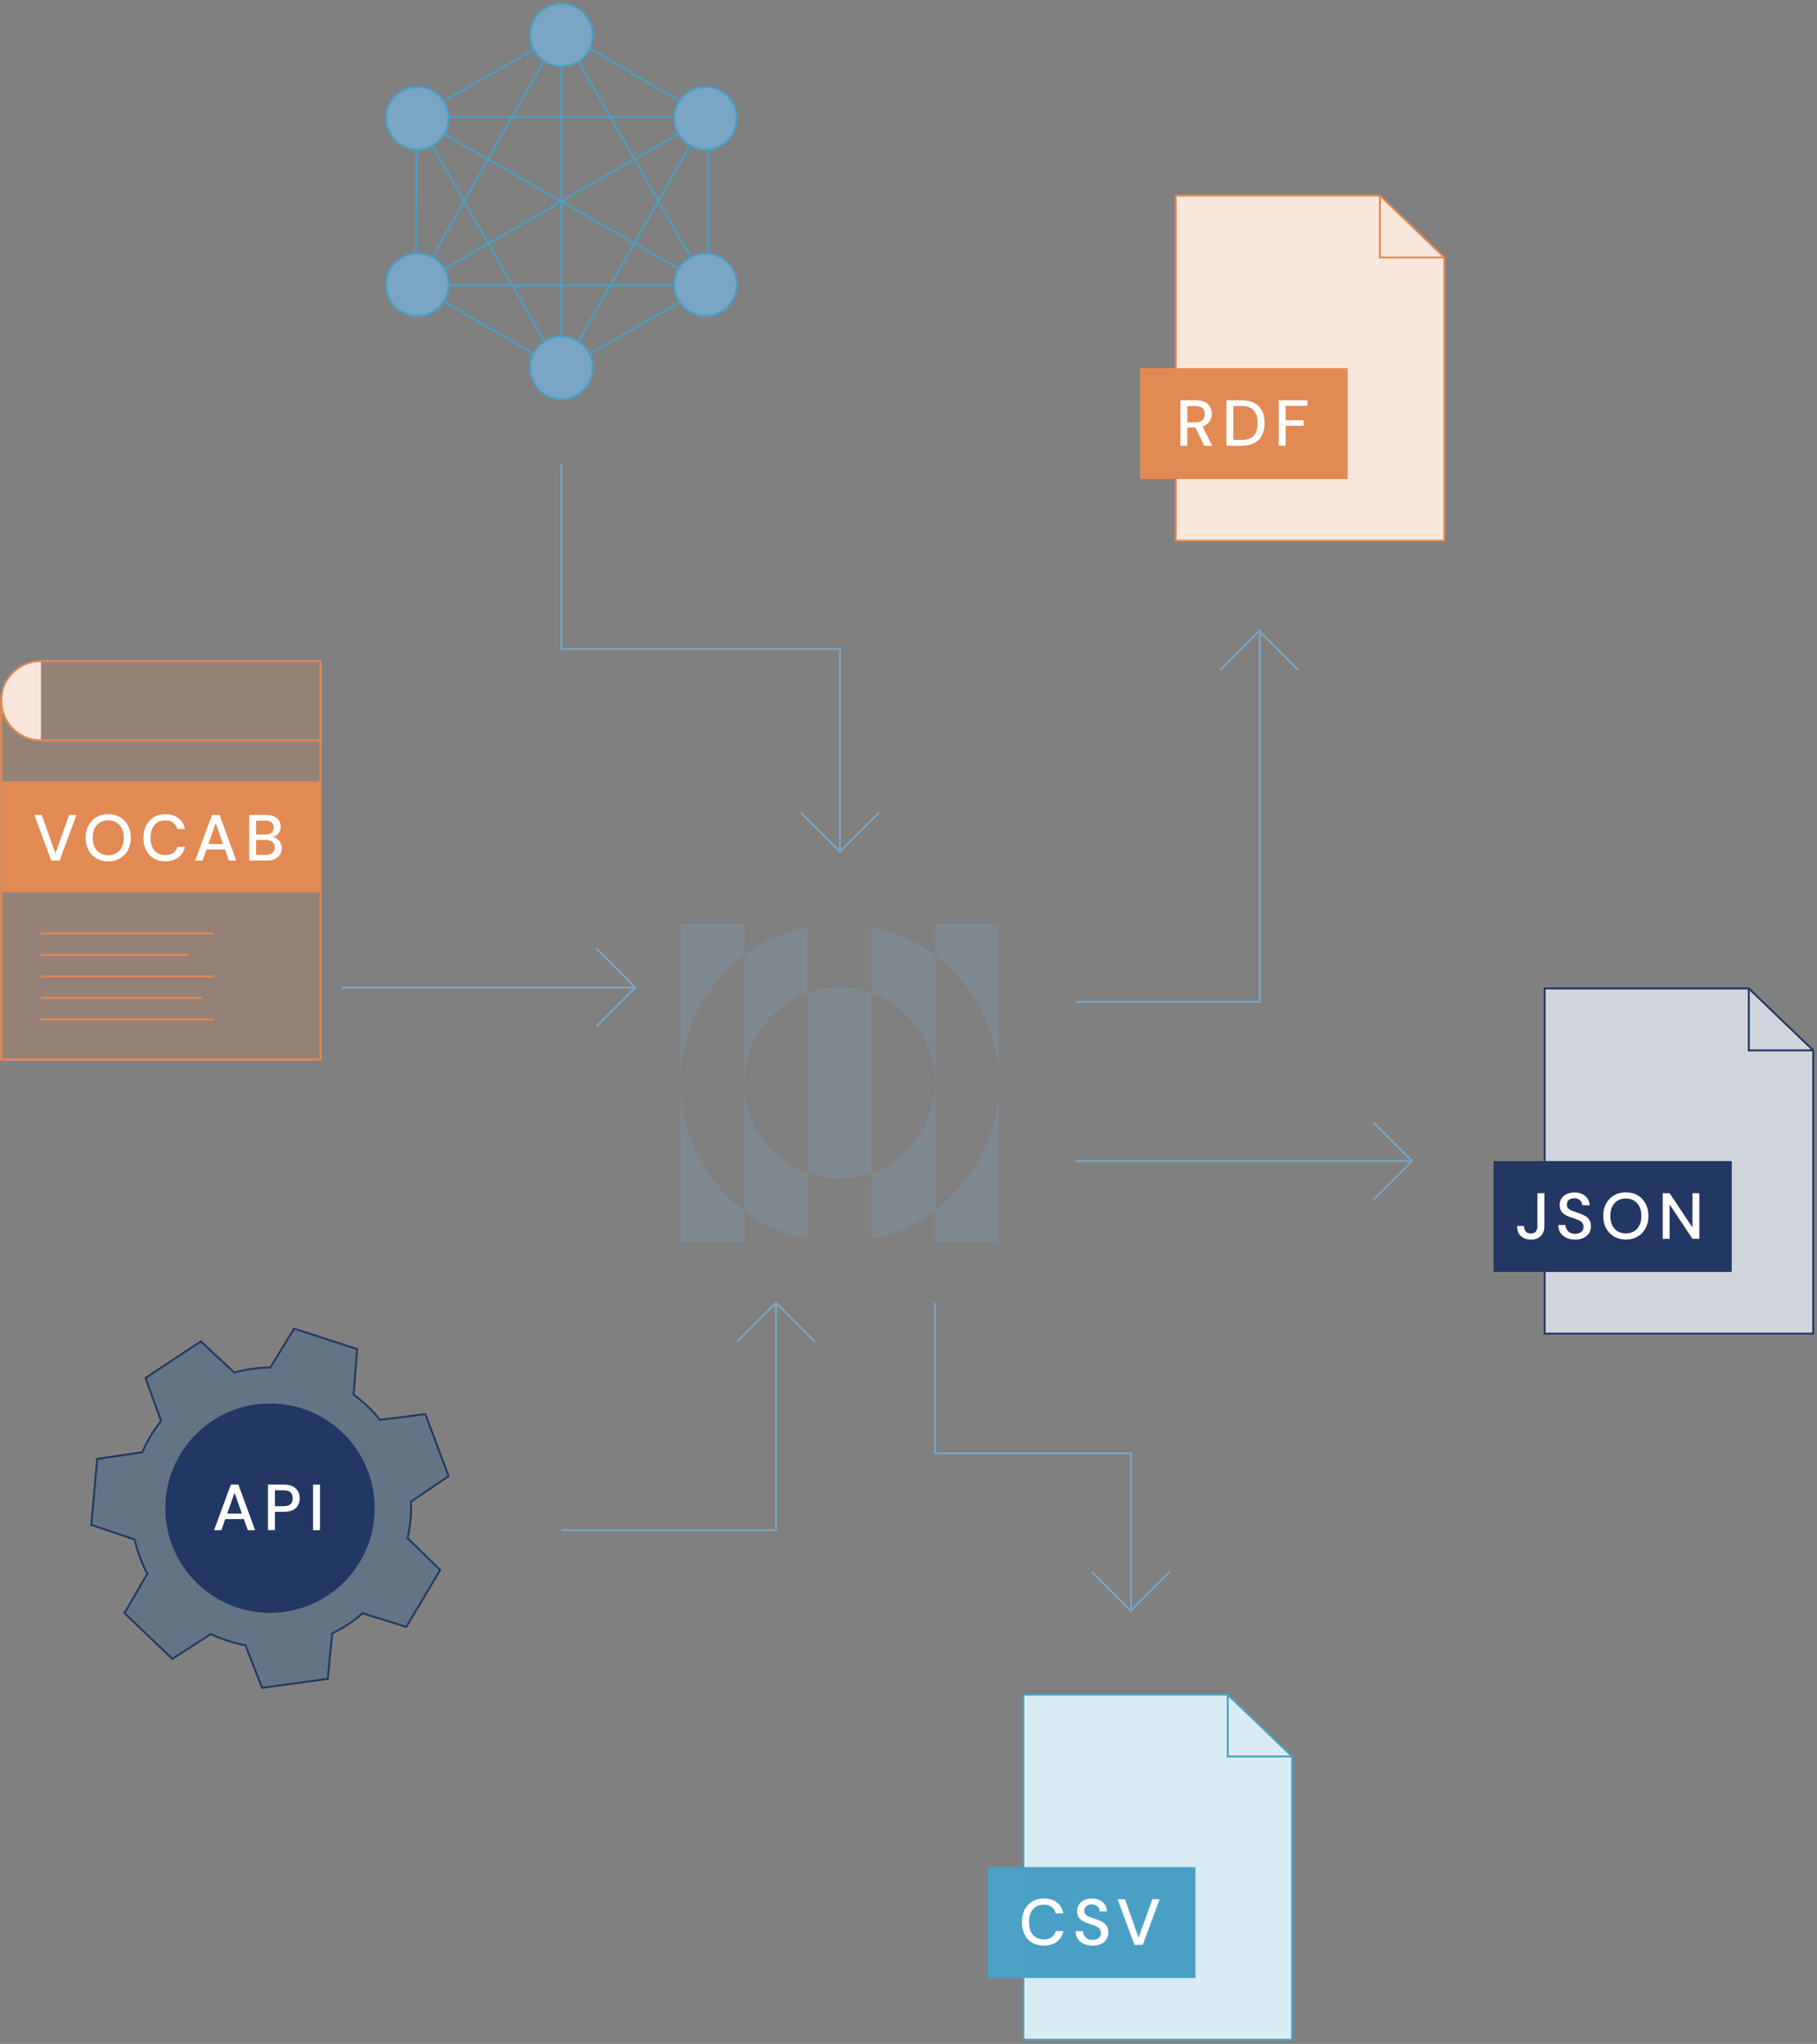 <svg width="481" height="541" viewBox="0 0 481 541" fill="none" xmlns="http://www.w3.org/2000/svg">
<rect x="0" y="0" width="481" height="541" fill="#808080" stroke="none"/>
<g opacity="0.25">
<path d="M264.407 244.529V286.684C264.407 272.889 257.788 260.659 247.548 252.965V244.529H264.407Z" fill="#7BA5C5"/>
<path d="M264.407 286.671V328.813H247.548V320.39C257.775 312.696 264.407 300.466 264.407 286.671Z" fill="#7BA5C5"/>
<path d="M180.123 286.671V244.515H196.982V252.952C186.742 260.645 180.123 272.876 180.123 286.671Z" fill="#7BA5C5"/>
<path d="M180.123 328.813V286.671C180.123 300.466 186.742 312.696 196.982 320.39V328.813H180.123Z" fill="#7BA5C5"/>
<path d="M213.563 310.415C213.364 310.348 213.179 310.269 212.98 310.189C212.86 310.149 212.741 310.096 212.621 310.043C212.515 310.003 212.423 309.964 212.33 309.924C212.263 309.897 212.21 309.884 212.157 309.858H212.144H212.131C211.945 309.791 211.773 309.712 211.6 309.619C211.388 309.526 211.189 309.42 210.99 309.327C210.844 309.247 210.685 309.181 210.539 309.088C210.366 308.995 210.194 308.902 210.035 308.81C209.915 308.743 209.796 308.69 209.69 308.611C209.557 308.544 209.425 308.465 209.305 308.398C208.735 308.054 208.178 307.695 207.634 307.297C207.501 307.205 207.369 307.112 207.236 307.006C207.17 306.966 207.117 306.926 207.064 306.886C206.918 306.767 206.745 306.647 206.599 306.528C206.44 306.409 206.294 306.276 206.148 306.157C205.551 305.653 204.968 305.135 204.411 304.578C199.834 300.002 196.996 293.688 196.996 286.697V320.416C201.904 324.091 207.634 326.73 213.855 327.991V310.534C213.762 310.494 213.669 310.468 213.59 310.441L213.563 310.415ZM237.387 306.926C237.228 307.045 237.055 307.165 236.896 307.271C236.777 307.364 236.644 307.457 236.525 307.536C236.379 307.642 236.22 307.748 236.074 307.841C235.57 308.173 235.039 308.478 234.508 308.783C234.336 308.876 234.164 308.969 233.991 309.062C233.819 309.155 233.646 309.247 233.474 309.327C233.288 309.42 233.102 309.513 232.917 309.592C232.744 309.672 232.572 309.751 232.399 309.831C232.399 309.831 232.386 309.831 232.373 309.831C232.373 309.831 232.373 309.831 232.359 309.831C232.306 309.858 232.253 309.871 232.2 309.897C232.107 309.937 232.001 309.99 231.908 310.017C231.789 310.07 231.656 310.11 231.537 310.163C231.338 310.242 231.152 310.309 230.953 310.388C230.927 310.388 230.9 310.401 230.874 310.415C230.821 310.441 230.754 310.454 230.688 310.481V262.807C230.688 262.807 230.635 262.781 230.609 262.768C230.516 262.741 230.423 262.701 230.343 262.675C230.317 262.675 230.277 262.648 230.237 262.635C230.091 262.595 229.945 262.542 229.786 262.489C229.64 262.449 229.508 262.396 229.362 262.37C229.163 262.303 228.964 262.25 228.765 262.197C228.619 262.157 228.446 262.118 228.287 262.078C228.022 262.011 227.77 261.958 227.505 261.892C227.319 261.852 227.133 261.812 226.947 261.773C226.921 261.773 226.894 261.773 226.868 261.773C226.656 261.733 226.443 261.693 226.218 261.653C226.006 261.627 225.793 261.587 225.568 261.56C225.449 261.547 225.342 261.534 225.236 261.521C225.13 261.521 225.024 261.507 224.918 261.481C224.732 261.468 224.547 261.441 224.361 261.441C223.658 261.375 222.968 261.348 222.252 261.348C221.35 261.348 220.474 261.388 219.586 261.481C219.466 261.494 219.36 261.507 219.254 261.521C219.148 261.534 219.042 261.547 218.936 261.56C218.723 261.587 218.498 261.627 218.286 261.653C218.272 261.653 218.246 261.653 218.232 261.667C218.087 261.68 217.941 261.706 217.808 261.733C217.742 261.746 217.702 261.759 217.649 261.773C217.437 261.812 217.224 261.852 216.999 261.892C216.813 261.932 216.627 261.972 216.442 262.011C216.375 262.025 216.296 262.051 216.216 262.064C216.057 262.104 215.898 262.131 215.739 262.184C215.526 262.25 215.327 262.303 215.115 262.356C214.943 262.409 214.77 262.462 214.598 262.515C214.333 262.595 214.067 262.688 213.815 262.781V310.468C213.935 310.508 214.041 310.547 214.16 310.587C214.2 310.587 214.227 310.614 214.266 310.627C214.412 310.68 214.571 310.72 214.717 310.773C214.85 310.813 214.983 310.866 215.129 310.892C215.328 310.959 215.526 311.012 215.725 311.065C215.885 311.104 216.044 311.144 216.203 311.184C216.269 311.211 216.349 311.224 216.428 311.237C216.614 311.29 216.8 311.33 216.986 311.37C217.171 311.41 217.357 311.436 217.556 311.476C217.569 311.476 217.596 311.476 217.622 311.489L218.272 311.595C218.485 311.635 218.71 311.662 218.922 311.688C219.028 311.701 219.134 311.715 219.241 311.728C219.347 311.741 219.453 311.754 219.572 311.768C220.448 311.861 221.336 311.914 222.238 311.914C222.955 311.914 223.658 311.874 224.348 311.821C224.533 311.807 224.719 311.781 224.905 311.768C225.011 311.768 225.117 311.754 225.223 311.728C225.329 311.701 225.435 311.701 225.555 311.688C225.767 311.662 225.979 311.635 226.205 311.595C226.417 311.555 226.629 311.529 226.855 311.489C226.881 311.489 226.908 311.476 226.934 311.476C227.12 311.436 227.306 311.41 227.491 311.37C227.757 311.303 228.009 311.25 228.274 311.184C228.433 311.144 228.592 311.118 228.751 311.065C228.95 311.012 229.149 310.959 229.348 310.892C229.494 310.852 229.627 310.813 229.773 310.773C229.919 310.733 230.065 310.68 230.224 310.627C230.264 310.627 230.303 310.6 230.33 310.587C230.423 310.561 230.516 310.521 230.595 310.494C230.622 310.494 230.648 310.481 230.675 310.468V327.924C236.896 326.664 242.64 324.011 247.534 320.35V286.631C247.534 293.608 244.709 299.922 240.119 304.512C239.257 305.374 238.342 306.157 237.374 306.899L237.387 306.926ZM230.688 245.364V262.834C230.688 262.834 230.808 262.874 230.874 262.9C230.9 262.9 230.927 262.913 230.953 262.927C231.152 262.993 231.338 263.073 231.537 263.152C231.656 263.192 231.776 263.245 231.908 263.298C232.001 263.338 232.107 263.378 232.2 263.417C232.253 263.444 232.306 263.457 232.359 263.484H232.373C232.373 263.484 232.386 263.484 232.399 263.484C232.572 263.563 232.744 263.643 232.917 263.723C233.102 263.802 233.288 263.895 233.474 263.988C233.646 264.081 233.819 264.16 233.991 264.253C234.164 264.346 234.336 264.439 234.508 264.545C235.039 264.837 235.57 265.155 236.074 265.487C236.22 265.58 236.379 265.672 236.525 265.779C236.644 265.871 236.777 265.964 236.896 266.044C237.055 266.163 237.228 266.283 237.387 266.402C238.368 267.132 239.284 267.928 240.133 268.776C244.709 273.353 247.548 279.667 247.548 286.657V252.938C242.64 249.251 236.909 246.624 230.688 245.351V245.364ZM196.969 252.952V286.671C196.969 286.379 196.969 286.1 196.982 285.822C196.982 285.583 196.996 285.357 197.022 285.119C197.022 284.999 197.022 284.853 197.049 284.721C197.049 284.615 197.049 284.509 197.062 284.416C197.075 284.243 197.102 284.071 197.115 283.898C197.115 283.832 197.128 283.779 197.128 283.713C197.168 283.421 197.195 283.129 197.248 282.837C197.301 282.479 197.367 282.134 197.433 281.789C197.473 281.59 197.513 281.391 197.553 281.206C197.632 280.808 197.738 280.423 197.844 280.038C197.911 279.746 197.99 279.468 198.083 279.203C198.15 278.977 198.216 278.752 198.296 278.539C198.296 278.513 198.295 278.5 198.309 278.473C198.362 278.327 198.402 278.181 198.455 278.049C198.601 277.624 198.773 277.213 198.932 276.802C199.012 276.616 199.078 276.444 199.171 276.258C199.184 276.231 199.184 276.218 199.197 276.191C199.277 276.019 199.357 275.847 199.45 275.674C199.529 275.488 199.622 275.303 199.715 275.13C199.781 274.998 199.847 274.865 199.927 274.732C200.046 274.507 200.166 274.281 200.298 274.056C200.418 273.83 200.564 273.618 200.696 273.406C200.882 273.101 201.068 272.796 201.267 272.504C201.399 272.292 201.545 272.106 201.691 271.894C201.784 271.774 201.877 271.642 201.97 271.522C202.089 271.35 202.209 271.191 202.341 271.045C202.633 270.673 202.938 270.315 203.243 269.957C203.336 269.864 203.429 269.758 203.509 269.665C204.596 268.458 205.803 267.357 207.117 266.389C207.249 266.296 207.382 266.19 207.515 266.097C207.714 265.964 207.912 265.818 208.111 265.686C208.403 265.474 208.708 265.288 209.013 265.102C209.226 264.969 209.438 264.837 209.663 264.717C209.663 264.717 209.677 264.704 209.69 264.704C209.929 264.572 210.154 264.439 210.393 264.306C210.446 264.28 210.499 264.253 210.539 264.227C210.778 264.107 211.016 263.988 211.268 263.855C211.534 263.723 211.812 263.59 212.078 263.484C212.078 263.484 212.078 263.484 212.091 263.484C212.091 263.484 212.091 263.484 212.104 263.484C212.131 263.484 212.157 263.457 212.197 263.444C212.343 263.378 212.515 263.311 212.675 263.245C212.82 263.179 212.966 263.126 213.126 263.059C213.152 263.059 213.179 263.046 213.218 263.033C213.311 262.993 213.417 262.953 213.523 262.913C213.616 262.874 213.709 262.847 213.789 262.821V245.351C207.568 246.611 201.824 249.264 196.929 252.938L196.969 252.952Z" fill="#7BA5C5"/>
<path d="M230.688 262.834V310.521C230.688 310.521 230.635 310.534 230.609 310.547C230.516 310.574 230.423 310.614 230.343 310.64C230.317 310.64 230.277 310.667 230.237 310.68C230.091 310.733 229.945 310.773 229.786 310.826C229.64 310.866 229.508 310.919 229.362 310.945C229.163 311.012 228.964 311.065 228.765 311.118C228.619 311.158 228.446 311.197 228.287 311.237C228.022 311.304 227.77 311.357 227.505 311.423C227.319 311.463 227.133 311.489 226.947 311.529C226.921 311.529 226.894 311.529 226.868 311.542C226.656 311.582 226.443 311.609 226.218 311.648C226.006 311.688 225.793 311.715 225.568 311.741C225.449 311.755 225.342 311.768 225.236 311.781C225.13 311.794 225.024 311.808 224.918 311.821C224.732 311.834 224.547 311.861 224.361 311.874C223.658 311.927 222.968 311.967 222.252 311.967C221.35 311.967 220.474 311.927 219.585 311.821C219.466 311.821 219.36 311.808 219.254 311.781C219.148 311.755 219.042 311.755 218.936 311.741C218.723 311.715 218.498 311.688 218.286 311.648L217.636 311.542C217.636 311.542 217.582 311.529 217.569 311.529C217.384 311.489 217.198 311.463 216.999 311.423C216.813 311.383 216.627 311.343 216.442 311.29C216.375 311.277 216.296 311.264 216.216 311.237C216.057 311.197 215.898 311.171 215.739 311.118C215.54 311.065 215.341 311.012 215.142 310.945C214.996 310.906 214.863 310.866 214.731 310.826C214.585 310.786 214.425 310.733 214.28 310.68C214.24 310.68 214.213 310.654 214.173 310.64C214.054 310.6 213.948 310.561 213.829 310.521V262.834C214.094 262.741 214.359 262.648 214.611 262.569C214.784 262.516 214.956 262.463 215.129 262.409C215.341 262.356 215.54 262.303 215.752 262.237C215.911 262.197 216.07 262.157 216.229 262.118C216.296 262.104 216.375 262.078 216.455 262.065C216.641 262.025 216.826 261.972 217.012 261.945C217.224 261.905 217.437 261.852 217.662 261.826C217.715 261.826 217.755 261.813 217.821 261.786C217.954 261.773 218.1 261.746 218.246 261.72C218.259 261.72 218.286 261.72 218.299 261.706C218.511 261.68 218.737 261.64 218.949 261.614C219.055 261.6 219.161 261.587 219.267 261.574C219.373 261.574 219.479 261.561 219.599 261.534C220.474 261.441 221.363 261.401 222.265 261.401C222.981 261.401 223.684 261.428 224.374 261.494C224.56 261.494 224.745 261.521 224.931 261.534C225.037 261.547 225.143 261.561 225.25 261.574C225.356 261.587 225.462 261.6 225.581 261.614C225.793 261.64 226.006 261.68 226.231 261.706C226.443 261.746 226.656 261.773 226.881 261.826C226.908 261.826 226.934 261.826 226.961 261.826C227.146 261.866 227.332 261.892 227.518 261.945C227.783 261.998 228.035 262.065 228.3 262.131C228.46 262.171 228.619 262.197 228.778 262.25C228.977 262.303 229.176 262.356 229.375 262.423C229.521 262.463 229.653 262.502 229.799 262.542C229.945 262.595 230.091 262.635 230.25 262.688C230.29 262.688 230.33 262.715 230.356 262.728C230.449 262.754 230.542 262.794 230.622 262.821C230.648 262.821 230.675 262.834 230.701 262.86L230.688 262.834Z" fill="#7BA5C5"/>
<path d="M247.561 252.952V286.671C247.561 279.68 244.736 273.366 240.146 268.79C239.284 267.941 238.368 267.145 237.4 266.415C237.241 266.296 237.068 266.177 236.909 266.057C236.79 265.964 236.657 265.872 236.538 265.792C236.392 265.686 236.233 265.58 236.087 265.5C235.583 265.169 235.052 264.85 234.522 264.558C234.349 264.465 234.177 264.373 234.004 264.267C233.832 264.174 233.659 264.094 233.487 264.001C233.301 263.908 233.116 263.816 232.93 263.736C232.757 263.656 232.585 263.577 232.413 263.497C232.413 263.497 232.399 263.497 232.386 263.497C232.386 263.497 232.386 263.497 232.373 263.497C232.32 263.471 232.267 263.457 232.214 263.431C232.121 263.391 232.015 263.351 231.922 263.311C231.802 263.258 231.67 263.205 231.55 263.166C231.351 263.086 231.166 263.02 230.967 262.94C230.94 262.94 230.914 262.927 230.887 262.914C230.834 262.887 230.768 262.874 230.701 262.847V245.377C236.923 246.651 242.666 249.291 247.561 252.965V252.952Z" fill="#7BA5C5"/>
<path d="M247.561 286.671V320.39C242.653 324.064 236.923 326.704 230.701 327.964V310.494C230.701 310.494 230.821 310.455 230.887 310.428C230.914 310.428 230.94 310.415 230.967 310.402C231.166 310.335 231.351 310.256 231.55 310.176C231.67 310.136 231.789 310.083 231.922 310.03C232.015 309.99 232.121 309.951 232.214 309.911C232.267 309.884 232.32 309.871 232.373 309.845H232.386C232.386 309.845 232.399 309.845 232.413 309.845C232.585 309.778 232.757 309.699 232.93 309.606C233.116 309.513 233.301 309.42 233.487 309.34C233.659 309.261 233.832 309.168 234.004 309.075C234.177 308.982 234.349 308.889 234.522 308.797C235.052 308.492 235.583 308.186 236.087 307.855C236.233 307.762 236.392 307.656 236.538 307.55C236.657 307.457 236.79 307.364 236.909 307.284C237.068 307.165 237.241 307.046 237.4 306.94C238.382 306.21 239.297 305.414 240.146 304.552C244.722 299.976 247.561 293.661 247.561 286.671Z" fill="#7BA5C5"/>
<path d="M213.842 245.364V262.834C213.749 262.861 213.656 262.887 213.576 262.927C213.47 262.967 213.364 263.006 213.271 263.046C213.232 263.046 213.205 263.06 213.179 263.073C213.033 263.139 212.887 263.192 212.728 263.258C212.568 263.325 212.409 263.378 212.25 263.457C212.21 263.457 212.184 263.484 212.157 263.497H212.144C212.144 263.497 212.144 263.497 212.131 263.497C211.852 263.617 211.587 263.736 211.321 263.869C211.069 263.988 210.831 264.107 210.592 264.24C210.552 264.267 210.499 264.293 210.446 264.32C210.207 264.439 209.968 264.585 209.743 264.718C209.743 264.718 209.73 264.718 209.716 264.731C209.491 264.85 209.279 264.983 209.066 265.116C208.761 265.301 208.456 265.487 208.164 265.699C207.966 265.832 207.767 265.978 207.568 266.11C207.435 266.203 207.302 266.309 207.17 266.402C205.856 267.371 204.663 268.472 203.562 269.679C203.469 269.771 203.376 269.878 203.296 269.97C202.991 270.315 202.686 270.687 202.394 271.058C202.275 271.204 202.156 271.377 202.023 271.536C201.93 271.655 201.837 271.788 201.744 271.907C201.598 272.119 201.452 272.305 201.32 272.517C201.121 272.809 200.922 273.114 200.749 273.419C200.617 273.632 200.484 273.844 200.352 274.069C200.219 274.295 200.086 274.52 199.98 274.746C199.914 274.878 199.834 275.011 199.768 275.144C199.675 275.329 199.582 275.502 199.503 275.688C199.41 275.86 199.33 276.032 199.251 276.205C199.251 276.218 199.251 276.245 199.224 276.271C199.144 276.457 199.078 276.629 198.985 276.815C198.813 277.226 198.654 277.624 198.508 278.062C198.455 278.195 198.415 278.354 198.362 278.486C198.362 278.5 198.349 278.526 198.349 278.553C198.269 278.765 198.203 278.991 198.136 279.216C198.043 279.481 197.964 279.76 197.898 280.052C197.791 280.423 197.685 280.821 197.606 281.219C197.566 281.405 197.526 281.604 197.486 281.803C197.42 282.148 197.367 282.492 197.301 282.851C197.261 283.142 197.221 283.421 197.181 283.726C197.181 283.779 197.181 283.845 197.168 283.912C197.155 284.084 197.128 284.257 197.115 284.429C197.115 284.522 197.102 284.628 197.102 284.734C197.088 284.867 197.075 284.999 197.075 285.132C197.062 285.371 197.035 285.61 197.035 285.835C197.035 286.127 197.022 286.406 197.022 286.684V252.965C201.93 249.277 207.66 246.638 213.882 245.378L213.842 245.364Z" fill="#7BA5C5"/>
<path d="M213.842 310.521V327.977C207.621 326.717 201.877 324.064 196.982 320.403V286.684C196.982 293.661 199.808 299.975 204.397 304.565C204.954 305.122 205.538 305.639 206.135 306.144C206.281 306.263 206.427 306.396 206.586 306.515C206.732 306.634 206.904 306.754 207.05 306.873C207.103 306.913 207.156 306.966 207.223 306.992C207.355 307.099 207.488 307.205 207.621 307.284C208.164 307.682 208.722 308.04 209.292 308.385C209.411 308.452 209.544 308.531 209.677 308.598C209.783 308.664 209.915 308.73 210.022 308.796C210.181 308.889 210.353 308.982 210.526 309.075C210.672 309.155 210.831 309.221 210.977 309.314C211.176 309.407 211.375 309.513 211.587 309.606C211.759 309.685 211.932 309.765 212.117 309.844C212.117 309.844 212.117 309.844 212.131 309.844C212.131 309.844 212.131 309.844 212.144 309.844C212.197 309.871 212.25 309.884 212.316 309.911C212.409 309.951 212.502 309.99 212.608 310.03C212.728 310.083 212.847 310.123 212.966 310.176C213.165 310.256 213.351 310.322 213.55 310.402C213.643 310.441 213.736 310.468 213.815 310.494L213.842 310.521Z" fill="#7BA5C5"/>
<path d="M230.874 310.441C230.874 310.441 230.754 310.481 230.688 310.508C230.662 310.508 230.635 310.521 230.609 310.534C230.516 310.561 230.423 310.601 230.343 310.627C230.317 310.627 230.277 310.654 230.237 310.667C230.091 310.72 229.945 310.76 229.786 310.813C229.64 310.853 229.508 310.906 229.362 310.932C229.163 310.999 228.964 311.052 228.765 311.105C228.619 311.144 228.446 311.184 228.287 311.224C228.022 311.29 227.77 311.343 227.505 311.41C227.319 311.45 227.133 311.476 226.947 311.516C226.921 311.516 226.894 311.516 226.868 311.529C226.656 311.569 226.443 311.595 226.218 311.635C226.006 311.675 225.793 311.702 225.568 311.728C225.449 311.741 225.342 311.755 225.236 311.768C225.13 311.781 225.024 311.794 224.918 311.808C224.732 311.821 224.547 311.847 224.361 311.861C223.658 311.914 222.968 311.954 222.252 311.954C221.35 311.954 220.474 311.914 219.585 311.808C219.466 311.808 219.36 311.794 219.254 311.768C219.148 311.741 219.042 311.741 218.936 311.728C218.723 311.702 218.498 311.675 218.286 311.635L217.636 311.529C217.636 311.529 217.582 311.516 217.569 311.516C217.384 311.476 217.198 311.45 216.999 311.41C216.813 311.37 216.627 311.33 216.442 311.277C216.375 311.264 216.296 311.251 216.216 311.224C216.057 311.184 215.898 311.158 215.739 311.105C215.54 311.052 215.341 310.999 215.142 310.932C214.996 310.892 214.863 310.853 214.731 310.813C214.585 310.773 214.425 310.72 214.28 310.667C214.24 310.667 214.213 310.64 214.173 310.627C214.054 310.587 213.948 310.548 213.829 310.508V262.821C214.094 262.728 214.359 262.635 214.611 262.555C214.784 262.502 214.956 262.449 215.129 262.396C215.341 262.343 215.54 262.29 215.752 262.224C215.911 262.184 216.07 262.144 216.229 262.104C216.296 262.091 216.375 262.065 216.455 262.051C216.641 262.012 216.826 261.959 217.012 261.932C217.224 261.892 217.437 261.839 217.662 261.813C217.715 261.813 217.755 261.799 217.821 261.773C217.954 261.76 218.1 261.733 218.246 261.707C218.259 261.707 218.286 261.707 218.299 261.693C218.511 261.667 218.737 261.627 218.949 261.6C219.055 261.587 219.161 261.574 219.267 261.561C219.373 261.561 219.479 261.547 219.599 261.521C220.474 261.428 221.363 261.388 222.265 261.388C222.981 261.388 223.684 261.415 224.374 261.481C224.56 261.481 224.745 261.508 224.931 261.521C225.037 261.534 225.143 261.547 225.25 261.561C225.356 261.574 225.462 261.587 225.581 261.6C225.793 261.627 226.006 261.667 226.231 261.693C226.443 261.733 226.656 261.76 226.881 261.813C226.908 261.813 226.934 261.813 226.961 261.813C227.146 261.852 227.332 261.879 227.518 261.932C227.783 261.985 228.035 262.051 228.3 262.118C228.46 262.158 228.619 262.184 228.778 262.237C228.977 262.29 229.176 262.343 229.375 262.41C229.521 262.449 229.653 262.489 229.799 262.529C229.945 262.582 230.091 262.622 230.25 262.675C230.29 262.675 230.33 262.701 230.356 262.715C230.449 262.741 230.542 262.781 230.622 262.808C230.648 262.808 230.675 262.821 230.701 262.847V310.521C230.701 310.521 230.821 310.481 230.887 310.455L230.874 310.441Z" fill="#7BA5C5"/>
<path d="M230.874 310.441C230.874 310.441 230.754 310.481 230.688 310.508C230.662 310.508 230.635 310.521 230.609 310.534C230.516 310.561 230.423 310.601 230.343 310.627C230.317 310.627 230.277 310.654 230.237 310.667C230.091 310.72 229.945 310.76 229.786 310.813C229.64 310.853 229.508 310.906 229.362 310.932C229.163 310.999 228.964 311.052 228.765 311.105C228.619 311.144 228.446 311.184 228.287 311.224C228.022 311.29 227.77 311.343 227.505 311.41C227.319 311.45 227.133 311.476 226.947 311.516C226.921 311.516 226.894 311.516 226.868 311.529C226.656 311.569 226.443 311.595 226.218 311.635C226.006 311.675 225.793 311.702 225.568 311.728C225.449 311.741 225.342 311.755 225.236 311.768C225.13 311.781 225.024 311.794 224.918 311.808C224.732 311.821 224.547 311.847 224.361 311.861C223.658 311.914 222.968 311.954 222.252 311.954C221.35 311.954 220.474 311.914 219.585 311.808C219.466 311.808 219.36 311.794 219.254 311.768C219.148 311.741 219.042 311.741 218.936 311.728C218.723 311.702 218.498 311.675 218.286 311.635L217.636 311.529C217.636 311.529 217.582 311.516 217.569 311.516C217.384 311.476 217.198 311.45 216.999 311.41C216.813 311.37 216.627 311.33 216.442 311.277C216.375 311.264 216.296 311.251 216.216 311.224C216.057 311.184 215.898 311.158 215.739 311.105C215.54 311.052 215.341 310.999 215.142 310.932C214.996 310.892 214.863 310.853 214.731 310.813C214.585 310.773 214.425 310.72 214.28 310.667C214.24 310.667 214.213 310.64 214.173 310.627C214.054 310.587 213.948 310.548 213.829 310.508V262.821C214.094 262.728 214.359 262.635 214.611 262.555C214.784 262.502 214.956 262.449 215.129 262.396C215.341 262.343 215.54 262.29 215.752 262.224C215.911 262.184 216.07 262.144 216.229 262.104C216.296 262.091 216.375 262.065 216.455 262.051C216.641 262.012 216.826 261.959 217.012 261.932C217.224 261.892 217.437 261.839 217.662 261.813C217.715 261.813 217.755 261.799 217.821 261.773C217.954 261.76 218.1 261.733 218.246 261.707C218.259 261.707 218.286 261.707 218.299 261.693C218.511 261.667 218.737 261.627 218.949 261.6C219.055 261.587 219.161 261.574 219.267 261.561C219.373 261.561 219.479 261.547 219.599 261.521C220.474 261.428 221.363 261.388 222.265 261.388C222.981 261.388 223.684 261.415 224.374 261.481C224.56 261.481 224.745 261.508 224.931 261.521C225.037 261.534 225.143 261.547 225.25 261.561C225.356 261.574 225.462 261.587 225.581 261.6C225.793 261.627 226.006 261.667 226.231 261.693C226.443 261.733 226.656 261.76 226.881 261.813C226.908 261.813 226.934 261.813 226.961 261.813C227.146 261.852 227.332 261.879 227.518 261.932C227.783 261.985 228.035 262.051 228.3 262.118C228.46 262.158 228.619 262.184 228.778 262.237C228.977 262.29 229.176 262.343 229.375 262.41C229.521 262.449 229.653 262.489 229.799 262.529C229.945 262.582 230.091 262.622 230.25 262.675C230.29 262.675 230.33 262.701 230.356 262.715C230.449 262.741 230.542 262.781 230.622 262.808C230.648 262.808 230.675 262.821 230.701 262.847V310.521C230.701 310.521 230.821 310.481 230.887 310.455L230.874 310.441Z" fill="#7BA5C5"/>
</g>
<path d="M373.815 307.31L284.702 307.31" stroke="#7BA5C5" stroke-width="0.51" stroke-miterlimit="10"/>
<path d="M342.059 539.896H270.96V448.541H325.001L342.059 464.923V539.896Z" fill="white" stroke="#4BA0C4" stroke-width="0.51" stroke-miterlimit="10"/>
<path d="M325.001 448.541V464.923H342.059" stroke="#4BA0C4" stroke-width="0.51" stroke-miterlimit="10"/>
<path d="M316.458 494.212H261.476V523.567H316.458V494.212Z" fill="#4BA0C4"/>
<path d="M480 352.995H408.901V261.64H462.941L480 278.022V352.995Z" fill="white" stroke="#223763" stroke-width="0.51" stroke-miterlimit="10"/>
<path d="M462.941 261.64V278.022H480" stroke="#223763" stroke-width="0.51" stroke-miterlimit="10"/>
<path d="M382.358 143.106H311.245V51.764H365.286L382.358 68.146V143.106Z" fill="white" stroke="#E28A54" stroke-width="0.51" stroke-miterlimit="10"/>
<path d="M365.286 51.764V68.146H382.358" stroke="#E28A54" stroke-width="0.51" stroke-miterlimit="10"/>
<path opacity="0.21" d="M107.909 407.115C108.493 404.515 108.824 401.809 108.824 399.037C108.824 398.52 108.771 398.016 108.745 397.512L118.773 390.72L116.571 384.883L112.592 374.311L100.6 375.81C98.571 373.29 96.21 371.075 93.61 369.165L94.552 357.094L88.609 355.17L86.818 354.587L83.807 353.605L77.864 351.682L71.564 361.975C68.247 361.988 65.051 362.466 62 363.302L53.152 355.051L43.734 361.285L38.521 364.734L42.646 376.102C40.657 378.622 38.959 381.408 37.672 384.393L25.734 386.157L25.177 392.378L24.169 403.627L35.629 407.487C36.372 410.683 37.5 413.721 39.012 416.546L32.95 426.973L37.46 431.284L38.839 432.597L41.121 434.772L45.631 439.083L55.805 432.517C58.684 433.884 61.748 434.905 64.984 435.502L69.375 446.764L75.556 445.915L86.752 444.389L87.959 432.345C90.877 430.926 93.57 429.135 95.997 427.026L107.551 430.62L113.334 420.924L116.531 415.565L107.883 407.128L107.909 407.115Z" fill="#4BA0C4"/>
<path opacity="0.21" d="M107.909 407.115C108.493 404.515 108.824 401.809 108.824 399.037C108.824 398.52 108.771 398.016 108.745 397.512L118.773 390.72L116.571 384.883L112.592 374.311L100.6 375.81C98.571 373.29 96.21 371.075 93.61 369.165L94.552 357.094L88.609 355.17L86.818 354.587L83.807 353.605L77.864 351.682L71.564 361.975C68.247 361.988 65.051 362.466 62 363.302L53.152 355.051L43.734 361.285L38.521 364.734L42.646 376.102C40.657 378.622 38.959 381.408 37.672 384.393L25.734 386.157L25.177 392.378L24.169 403.627L35.629 407.487C36.372 410.683 37.5 413.721 39.012 416.546L32.95 426.973L37.46 431.284L38.839 432.597L41.121 434.772L45.631 439.083L55.805 432.517C58.684 433.884 61.748 434.905 64.984 435.502L69.375 446.764L75.556 445.915L86.752 444.389L87.959 432.345C90.877 430.926 93.57 429.135 95.997 427.026L107.551 430.62L113.334 420.924L116.531 415.565L107.883 407.128L107.909 407.115Z" fill="#223763"/>
<path d="M107.909 407.115C108.493 404.515 108.824 401.809 108.824 399.037C108.824 398.52 108.771 398.016 108.745 397.512L118.773 390.72L116.571 384.883L112.592 374.311L100.6 375.81C98.571 373.29 96.21 371.075 93.61 369.165L94.552 357.094L88.609 355.17L86.818 354.587L83.807 353.605L77.864 351.682L71.564 361.975C68.247 361.988 65.051 362.466 62 363.302L53.152 355.051L43.734 361.285L38.521 364.734L42.646 376.102C40.657 378.622 38.959 381.408 37.672 384.393L25.734 386.157L25.177 392.378L24.169 403.627L35.629 407.487C36.372 410.683 37.5 413.721 39.012 416.546L32.95 426.973L37.46 431.284L38.839 432.597L41.121 434.772L45.631 439.083L55.805 432.517C58.684 433.884 61.748 434.905 64.984 435.502L69.375 446.764L75.556 445.915L86.752 444.389L87.959 432.345C90.877 430.926 93.57 429.135 95.997 427.026L107.551 430.62L113.334 420.924L116.531 415.565L107.883 407.128L107.909 407.115Z" stroke="#223763" stroke-width="0.51" stroke-miterlimit="10"/>
<path d="M71.484 426.906C86.788 426.906 99.194 414.5 99.194 399.196C99.194 383.892 86.788 371.486 71.484 371.486C56.18 371.486 43.774 383.892 43.774 399.196C43.774 414.5 56.18 426.906 71.484 426.906Z" fill="#223763"/>
<path d="M56.667 405.033L61.111 392.962H63.114L67.531 405.033H65.594L64.56 402.088H59.625L58.591 405.033H56.654H56.667ZM60.143 400.642H64.042L62.093 395.137L60.143 400.642Z" fill="white"/>
<path d="M70.94 405.033V392.962H75.158C76.1 392.962 76.883 393.121 77.506 393.439C78.13 393.758 78.594 394.182 78.899 394.726C79.204 395.27 79.35 395.893 79.35 396.583C79.35 397.273 79.204 397.843 78.912 398.387C78.62 398.931 78.169 399.369 77.546 399.687C76.923 400.006 76.127 400.165 75.172 400.165H72.771V405.02H70.94V405.033ZM72.771 398.679H75.079C75.941 398.679 76.564 398.493 76.936 398.122C77.307 397.751 77.493 397.233 77.493 396.596C77.493 395.96 77.307 395.416 76.936 395.031C76.564 394.66 75.941 394.474 75.079 394.474H72.771V398.679Z" fill="white"/>
<path d="M82.878 405.033V392.962H84.709V405.033H82.878Z" fill="white"/>
<path d="M10.837 195.979C5.041 195.979 0.332 191.283 0.332 185.473C0.332 179.664 5.027 174.968 10.837 174.968" fill="white"/>
<path d="M10.837 195.979C5.041 195.979 0.332 191.283 0.332 185.473C0.332 179.664 5.027 174.968 10.837 174.968" stroke="#E28A54" stroke-width="0.51" stroke-miterlimit="10"/>
<path d="M84.868 174.981H10.837" stroke="#E28A54" stroke-width="0.51" stroke-miterlimit="10"/>
<path d="M10.837 195.979H84.868" stroke="#E28A54" stroke-width="0.51" stroke-miterlimit="10"/>
<path d="M363.482 296.99L373.815 307.311L363.482 317.644" stroke="#7BA5C5" stroke-width="0.51" stroke-miterlimit="10"/>
<path d="M323 177.333L333.333 167L343.653 177.333" stroke="#7BA5C5" stroke-width="0.51" stroke-miterlimit="10"/>
<path d="M232.678 215.12L222.358 225.44L212.025 215.12" stroke="#7BA5C5" stroke-width="0.51" stroke-miterlimit="10"/>
<path d="M309.653 416L299.32 426.333L289 416" stroke="#7BA5C5" stroke-width="0.51" stroke-miterlimit="10"/>
<path d="M195.072 355.183L205.405 344.85L215.739 355.183" stroke="#7BA5C5" stroke-width="0.51" stroke-miterlimit="10"/>
<path d="M157.878 251.055L168.211 261.388L157.878 271.708" stroke="#7BA5C5" stroke-width="0.51" stroke-miterlimit="10"/>
<path d="M284.702 265.169H333.49V166.625" stroke="#7BA5C5" stroke-width="0.51" stroke-miterlimit="10"/>
<path d="M247.561 344.85V384.671H299.4V426.667" stroke="#7BA5C5" stroke-width="0.51" stroke-miterlimit="10"/>
<path d="M148.619 405.032H205.405V344.85" stroke="#7BA5C5" stroke-width="0.51" stroke-miterlimit="10"/>
<path d="M168.211 261.388H90.466" stroke="#7BA5C5" stroke-width="0.51" stroke-miterlimit="10"/>
<path d="M148.619 105.633C153.19 105.633 156.896 101.927 156.896 97.355C156.896 92.784 153.19 89.078 148.619 89.078C144.047 89.078 140.342 92.784 140.342 97.355C140.342 101.927 144.047 105.633 148.619 105.633Z" fill="#7BA5C5" stroke="#4BA0C4" stroke-width="0.51" stroke-miterlimit="10"/>
<path d="M110.469 83.613C115.041 83.613 118.746 79.907 118.746 75.336C118.746 70.765 115.041 67.059 110.469 67.059C105.898 67.059 102.192 70.765 102.192 75.336C102.192 79.907 105.898 83.613 110.469 83.613Z" fill="#7BA5C5" stroke="#4BA0C4" stroke-width="0.51" stroke-miterlimit="10"/>
<path d="M110.469 39.574C115.041 39.574 118.746 35.868 118.746 31.297C118.746 26.726 115.041 23.02 110.469 23.02C105.898 23.02 102.192 26.726 102.192 31.297C102.192 35.868 105.898 39.574 110.469 39.574Z" fill="#7BA5C5" stroke="#4BA0C4" stroke-width="0.51" stroke-miterlimit="10"/>
<path d="M148.619 17.555C153.19 17.555 156.896 13.849 156.896 9.277C156.896 4.706 153.19 1 148.619 1C144.047 1 140.342 4.706 140.342 9.277C140.342 13.849 144.047 17.555 148.619 17.555Z" fill="#7BA5C5" stroke="#4BA0C4" stroke-width="0.51" stroke-miterlimit="10"/>
<path d="M186.755 39.574C191.327 39.574 195.032 35.868 195.032 31.297C195.032 26.726 191.327 23.02 186.755 23.02C182.184 23.02 178.478 26.726 178.478 31.297C178.478 35.868 182.184 39.574 186.755 39.574Z" fill="#7BA5C5" stroke="#4BA0C4" stroke-width="0.51" stroke-miterlimit="10"/>
<path d="M186.768 83.613C191.34 83.613 195.046 79.907 195.046 75.336C195.046 70.765 191.34 67.059 186.768 67.059C182.197 67.059 178.491 70.765 178.491 75.336C178.491 79.907 182.197 83.613 186.768 83.613Z" fill="#7BA5C5" stroke="#4BA0C4" stroke-width="0.51" stroke-miterlimit="10"/>
<path d="M148.619 17.568V89.052" stroke="#4BA0C4" stroke-width="0.51" stroke-miterlimit="10"/>
<path d="M179.566 35.435L117.672 71.184" stroke="#4BA0C4" stroke-width="0.51" stroke-miterlimit="10"/>
<path d="M179.605 71.105L117.632 35.515" stroke="#4BA0C4" stroke-width="0.51" stroke-miterlimit="10"/>
<path d="M117.632 26.654L141.27 13.071" stroke="#4BA0C4" stroke-width="0.51" stroke-miterlimit="10"/>
<path d="M156.326 93.549L179.964 79.965" stroke="#4BA0C4" stroke-width="0.51" stroke-miterlimit="10"/>
<path d="M156.326 12.992L179.91 26.694" stroke="#4BA0C4" stroke-width="0.51" stroke-miterlimit="10"/>
<path d="M117.699 79.925L141.27 93.628" stroke="#4BA0C4" stroke-width="0.51" stroke-miterlimit="10"/>
<path d="M187.511 39.786L187.365 67.059" stroke="#4BA0C4" stroke-width="0.51" stroke-miterlimit="10"/>
<path d="M110.244 39.561L110.085 66.833" stroke="#4BA0C4" stroke-width="0.51" stroke-miterlimit="10"/>
<path d="M118.786 30.899H178.438" stroke="#4BA0C4" stroke-width="0.51" stroke-miterlimit="10"/>
<path d="M118.786 75.548H178.438" stroke="#4BA0C4" stroke-width="0.51" stroke-miterlimit="10"/>
<path d="M114.462 68.107L143.95 16.255" stroke="#4BA0C4" stroke-width="0.51" stroke-miterlimit="10"/>
<path d="M153.275 90.192L182.776 38.34" stroke="#4BA0C4" stroke-width="0.51" stroke-miterlimit="10"/>
<path d="M144.095 90.206L114.409 38.46" stroke="#4BA0C4" stroke-width="0.51" stroke-miterlimit="10"/>
<path d="M182.829 67.974L153.142 16.241" stroke="#4BA0C4" stroke-width="0.51" stroke-miterlimit="10"/>
<path d="M148.619 123.01V171.784H222.358V225.44" stroke="#7BA5C5" stroke-width="0.51" stroke-miterlimit="10"/>
<path opacity="0.21" d="M382.358 143.106H311.245V51.764H365.286L382.358 68.146V143.106Z" fill="#E28A54"/>
<path opacity="0.21" d="M480 352.995H408.901V261.64H462.941L480 278.022V352.995Z" fill="#223763"/>
<path opacity="0.21" d="M342.537 539.896H271.438V448.541H325.465L342.537 464.923V539.896Z" fill="#4BA0C4"/>
<path d="M56.574 247.062H10.837" stroke="#E28A54" stroke-width="0.51" stroke-miterlimit="10"/>
<path d="M50.008 252.753H10.837" stroke="#E28A54" stroke-width="0.51" stroke-miterlimit="10"/>
<path d="M56.574 258.443H10.837" stroke="#E28A54" stroke-width="0.51" stroke-miterlimit="10"/>
<path d="M53.51 264.147H10.837" stroke="#E28A54" stroke-width="0.51" stroke-miterlimit="10"/>
<path d="M56.574 269.838H10.837" stroke="#E28A54" stroke-width="0.51" stroke-miterlimit="10"/>
<path d="M356.757 97.435H301.774V126.79H356.757V97.435Z" fill="#E28A54"/>
<path d="M312.479 118.009V105.938H316.631C317.586 105.938 318.368 106.097 318.979 106.416C319.589 106.734 320.053 107.172 320.345 107.715C320.637 108.259 320.796 108.87 320.796 109.533C320.796 110.276 320.597 110.952 320.199 111.562C319.801 112.172 319.191 112.61 318.342 112.875L320.915 117.996H318.793L316.445 113.141H314.296V117.996H312.466L312.479 118.009ZM314.309 111.774H316.538C317.36 111.774 317.97 111.576 318.355 111.178C318.74 110.78 318.939 110.249 318.939 109.612C318.939 108.976 318.753 108.458 318.368 108.074C317.984 107.689 317.374 107.49 316.525 107.49H314.323V111.788L314.309 111.774Z" fill="white"/>
<path d="M324.669 118.009V105.938H328.582C330.002 105.938 331.156 106.19 332.071 106.681C332.986 107.172 333.663 107.875 334.1 108.777C334.538 109.679 334.764 110.753 334.764 111.987C334.764 113.22 334.538 114.282 334.1 115.184C333.663 116.086 332.986 116.789 332.071 117.266C331.156 117.757 329.988 117.996 328.582 117.996H324.669V118.009ZM326.5 116.457H328.516C329.604 116.457 330.466 116.285 331.116 115.926C331.753 115.568 332.217 115.064 332.495 114.388C332.774 113.724 332.92 112.929 332.92 111.987C332.92 111.045 332.774 110.249 332.495 109.573C332.217 108.896 331.753 108.379 331.116 108.007C330.479 107.649 329.617 107.463 328.516 107.463H326.5V116.444V116.457Z" fill="white"/>
<path d="M338.518 118.009V105.938H346.079V107.424H340.335V111.231H345.097V112.69H340.335V117.996H338.504L338.518 118.009Z" fill="white"/>
<path d="M458.431 307.324H395.384V336.679H458.431V307.324Z" fill="#223763"/>
<path d="M405.279 328.097C404.152 328.097 403.263 327.778 402.6 327.155C401.937 326.531 401.605 325.629 401.605 324.489H403.436C403.436 325.059 403.581 325.536 403.86 325.921C404.139 326.306 404.603 326.492 405.253 326.492C405.903 326.492 406.327 326.306 406.593 325.948C406.858 325.59 406.991 325.125 406.991 324.555V315.827H408.821V324.555C408.821 325.696 408.503 326.571 407.879 327.181C407.243 327.792 406.38 328.11 405.293 328.11L405.279 328.097Z" fill="white"/>
<path d="M416.966 328.097C416.077 328.097 415.307 327.937 414.644 327.632C413.981 327.327 413.464 326.876 413.079 326.306C412.694 325.735 412.509 325.046 412.495 324.25H414.432C414.432 324.9 414.671 325.444 415.109 325.895C415.546 326.346 416.156 326.571 416.952 326.571C417.655 326.571 418.199 326.399 418.597 326.067C418.995 325.735 419.194 325.298 419.194 324.767C419.194 324.343 419.101 323.998 418.916 323.732C418.73 323.467 418.465 323.255 418.146 323.083C417.815 322.91 417.443 322.751 417.019 322.618C416.594 322.486 416.143 322.326 415.679 322.167C414.75 321.862 414.047 321.451 413.583 320.96C413.119 320.469 412.88 319.819 412.88 319.01C412.88 318.334 413.026 317.737 413.358 317.233C413.689 316.729 414.14 316.331 414.737 316.052C415.334 315.774 416.024 315.628 416.82 315.628C417.616 315.628 418.292 315.774 418.876 316.065C419.459 316.357 419.924 316.755 420.269 317.259C420.6 317.763 420.773 318.36 420.786 319.037H418.849C418.849 318.732 418.77 318.427 418.61 318.148C418.451 317.869 418.212 317.631 417.907 317.445C417.602 317.259 417.218 317.166 416.767 317.166C416.196 317.166 415.719 317.299 415.347 317.591C414.976 317.896 414.79 318.307 414.79 318.838C414.79 319.315 414.923 319.673 415.201 319.925C415.48 320.178 415.851 320.39 416.342 320.549C416.82 320.721 417.377 320.907 418 321.133C418.597 321.332 419.128 321.57 419.605 321.836C420.07 322.114 420.454 322.472 420.733 322.923C421.011 323.374 421.157 323.945 421.157 324.634C421.157 325.245 420.998 325.815 420.693 326.332C420.388 326.85 419.924 327.274 419.3 327.606C418.677 327.937 417.921 328.097 417.005 328.097H416.966Z" fill="white"/>
<path d="M430.403 328.097C429.209 328.097 428.161 327.831 427.259 327.301C426.357 326.77 425.667 326.04 425.163 325.099C424.659 324.157 424.407 323.082 424.407 321.849C424.407 320.615 424.659 319.541 425.163 318.599C425.667 317.657 426.37 316.928 427.259 316.397C428.148 315.866 429.196 315.601 430.403 315.601C431.61 315.601 432.645 315.866 433.533 316.397C434.422 316.928 435.125 317.657 435.629 318.599C436.133 319.541 436.385 320.615 436.385 321.849C436.385 323.082 436.133 324.157 435.629 325.099C435.125 326.04 434.435 326.77 433.533 327.301C432.631 327.831 431.597 328.097 430.403 328.097ZM430.403 326.465C431.225 326.465 431.955 326.279 432.565 325.908C433.175 325.536 433.666 325.006 433.998 324.316C434.343 323.626 434.515 322.804 434.515 321.849C434.515 320.894 434.343 320.071 433.998 319.382C433.653 318.692 433.175 318.161 432.565 317.79C431.955 317.418 431.225 317.233 430.403 317.233C429.58 317.233 428.851 317.418 428.227 317.79C427.604 318.161 427.126 318.692 426.795 319.382C426.45 320.071 426.291 320.894 426.291 321.849C426.291 322.804 426.463 323.626 426.795 324.316C427.126 325.006 427.617 325.536 428.227 325.908C428.838 326.279 429.567 326.465 430.403 326.465Z" fill="white"/>
<path d="M440.153 327.898V315.827H441.983L448.032 324.913V315.827H449.862V327.898H448.032L441.983 318.811V327.898H440.153Z" fill="white"/>
<path opacity="0.21" d="M0 188.564C0 188.564 0.332 174.981 10.824 174.981H84.855V280.489H0V188.564Z" fill="#E28A54"/>
<path d="M84.868 174.981V195.979" stroke="#E28A54" stroke-width="0.51" stroke-miterlimit="10"/>
<path d="M84.868 195.979V207.453V280.476H0.332V185.474" stroke="#E28A54" stroke-width="0.56" stroke-miterlimit="10"/>
<path d="M84.868 206.843H0.332V236.198H84.868V206.843Z" fill="#E28A54"/>
<path d="M13.57 227.788L9.1 215.717H11.05L14.671 225.891L18.305 215.717H20.242L15.772 227.788H13.57Z" fill="white"/>
<path d="M28.652 228C27.458 228 26.41 227.735 25.508 227.204C24.606 226.674 23.916 225.944 23.412 225.002C22.908 224.061 22.656 222.986 22.656 221.753C22.656 220.519 22.908 219.445 23.412 218.503C23.916 217.561 24.619 216.831 25.508 216.301C26.397 215.77 27.445 215.505 28.652 215.505C29.859 215.505 30.894 215.77 31.782 216.301C32.671 216.831 33.374 217.561 33.878 218.503C34.382 219.445 34.634 220.519 34.634 221.753C34.634 222.986 34.382 224.061 33.878 225.002C33.374 225.944 32.684 226.674 31.782 227.204C30.881 227.735 29.846 228 28.652 228ZM28.652 226.369C29.474 226.369 30.204 226.183 30.814 225.812C31.424 225.44 31.915 224.91 32.247 224.22C32.592 223.53 32.764 222.708 32.764 221.753C32.764 220.798 32.592 219.975 32.247 219.285C31.902 218.596 31.424 218.065 30.814 217.694C30.204 217.322 29.474 217.136 28.652 217.136C27.829 217.136 27.1 217.322 26.477 217.694C25.853 218.065 25.376 218.596 25.044 219.285C24.699 219.975 24.54 220.798 24.54 221.753C24.54 222.708 24.712 223.53 25.044 224.22C25.376 224.91 25.866 225.44 26.477 225.812C27.087 226.183 27.816 226.369 28.652 226.369Z" fill="white"/>
<path d="M43.774 228C42.58 228 41.545 227.735 40.683 227.218C39.821 226.7 39.144 225.971 38.68 225.029C38.203 224.087 37.977 223.013 37.977 221.779C37.977 220.545 38.216 219.444 38.68 218.516C39.144 217.574 39.821 216.845 40.683 216.314C41.545 215.783 42.58 215.518 43.774 215.518C45.193 215.518 46.347 215.863 47.236 216.553C48.138 217.242 48.695 218.211 48.947 219.444H46.918C46.758 218.741 46.413 218.184 45.883 217.773C45.352 217.362 44.649 217.15 43.761 217.15C42.553 217.15 41.598 217.561 40.895 218.383C40.192 219.206 39.847 220.333 39.847 221.766C39.847 223.198 40.192 224.313 40.895 225.122C41.598 225.931 42.553 226.342 43.761 226.342C44.649 226.342 45.352 226.143 45.883 225.758C46.413 225.374 46.758 224.83 46.918 224.153H48.947C48.708 225.347 48.138 226.289 47.236 226.966C46.334 227.642 45.18 227.987 43.774 227.987V228Z" fill="white"/>
<path d="M51.68 227.788L56.123 215.717H58.126L62.544 227.788H60.607L59.572 224.843H54.638L53.603 227.788H51.666H51.68ZM55.155 223.397H59.055L57.105 217.892L55.155 223.397Z" fill="white"/>
<path d="M65.953 227.788V215.717H70.502C71.749 215.717 72.704 216.009 73.341 216.593C73.991 217.176 74.309 217.919 74.309 218.794C74.309 219.564 74.097 220.174 73.686 220.625C73.275 221.076 72.771 221.381 72.187 221.554C72.651 221.646 73.062 221.832 73.421 222.111C73.779 222.389 74.071 222.734 74.27 223.145C74.482 223.557 74.575 224.008 74.575 224.485C74.575 225.109 74.415 225.666 74.124 226.17C73.832 226.674 73.381 227.058 72.784 227.35C72.2 227.642 71.484 227.788 70.635 227.788H65.953ZM67.783 220.89H70.277C70.98 220.89 71.51 220.731 71.882 220.4C72.253 220.068 72.439 219.617 72.439 219.046C72.439 218.476 72.253 218.038 71.895 217.707C71.537 217.375 70.98 217.203 70.25 217.203H67.783V220.89ZM67.783 226.289H70.409C71.139 226.289 71.723 226.117 72.121 225.772C72.532 225.427 72.731 224.949 72.731 224.326C72.731 223.702 72.519 223.212 72.094 222.853C71.67 222.495 71.099 222.31 70.37 222.31H67.783V226.289Z" fill="white"/>
<path d="M276.319 514.998C275.125 514.998 274.09 514.733 273.228 514.215C272.366 513.698 271.69 512.968 271.225 512.027C270.748 511.085 270.522 510.01 270.522 508.777C270.522 507.543 270.761 506.442 271.225 505.513C271.69 504.572 272.366 503.842 273.228 503.312C274.09 502.781 275.125 502.516 276.319 502.516C277.738 502.516 278.892 502.861 279.781 503.55C280.683 504.24 281.24 505.208 281.492 506.442H279.463C279.304 505.739 278.959 505.182 278.428 504.771C277.897 504.359 277.194 504.147 276.306 504.147C275.099 504.147 274.144 504.558 273.441 505.381C272.737 506.203 272.393 507.331 272.393 508.763C272.393 510.196 272.737 511.31 273.441 512.119C274.144 512.928 275.099 513.34 276.306 513.34C277.194 513.34 277.897 513.141 278.428 512.756C278.959 512.371 279.304 511.828 279.463 511.151H281.492C281.254 512.345 280.683 513.287 279.781 513.963C278.879 514.64 277.725 514.985 276.319 514.985V514.998Z" fill="white"/>
<path d="M289.212 514.998C288.324 514.998 287.554 514.839 286.891 514.533C286.228 514.228 285.71 513.777 285.326 513.207C284.941 512.637 284.755 511.947 284.742 511.151H286.679C286.679 511.801 286.918 512.345 287.355 512.796C287.793 513.247 288.403 513.472 289.199 513.472C289.902 513.472 290.446 513.3 290.844 512.968C291.242 512.637 291.441 512.199 291.441 511.668C291.441 511.244 291.348 510.899 291.162 510.634C290.977 510.368 290.711 510.156 290.393 509.984C290.061 509.811 289.69 509.652 289.265 509.519C288.841 509.387 288.39 509.228 287.926 509.068C286.997 508.763 286.294 508.352 285.83 507.861C285.366 507.37 285.127 506.72 285.127 505.911C285.127 505.235 285.273 504.638 285.604 504.134C285.936 503.63 286.387 503.232 286.984 502.953C287.581 502.675 288.271 502.529 289.066 502.529C289.862 502.529 290.539 502.675 291.123 502.967C291.706 503.258 292.17 503.656 292.515 504.16C292.847 504.664 293.019 505.261 293.033 505.938H291.096C291.096 505.633 291.016 505.328 290.857 505.049C290.698 504.771 290.459 504.532 290.154 504.346C289.849 504.16 289.464 504.068 289.013 504.068C288.443 504.068 287.965 504.2 287.594 504.492C287.223 504.797 287.037 505.208 287.037 505.739C287.037 506.216 287.17 506.575 287.448 506.827C287.727 507.079 288.098 507.291 288.589 507.45C289.066 507.622 289.624 507.808 290.247 508.034C290.844 508.233 291.375 508.471 291.852 508.737C292.316 509.015 292.701 509.373 292.98 509.824C293.258 510.275 293.404 510.846 293.404 511.536C293.404 512.146 293.245 512.716 292.94 513.234C292.635 513.751 292.17 514.175 291.547 514.507C290.924 514.839 290.167 514.998 289.252 514.998H289.212Z" fill="white"/>
<path d="M300.315 514.786L295.845 502.715H297.795L301.416 512.889L305.051 502.715H306.987L302.517 514.786H300.315Z" fill="white"/>
</svg>
